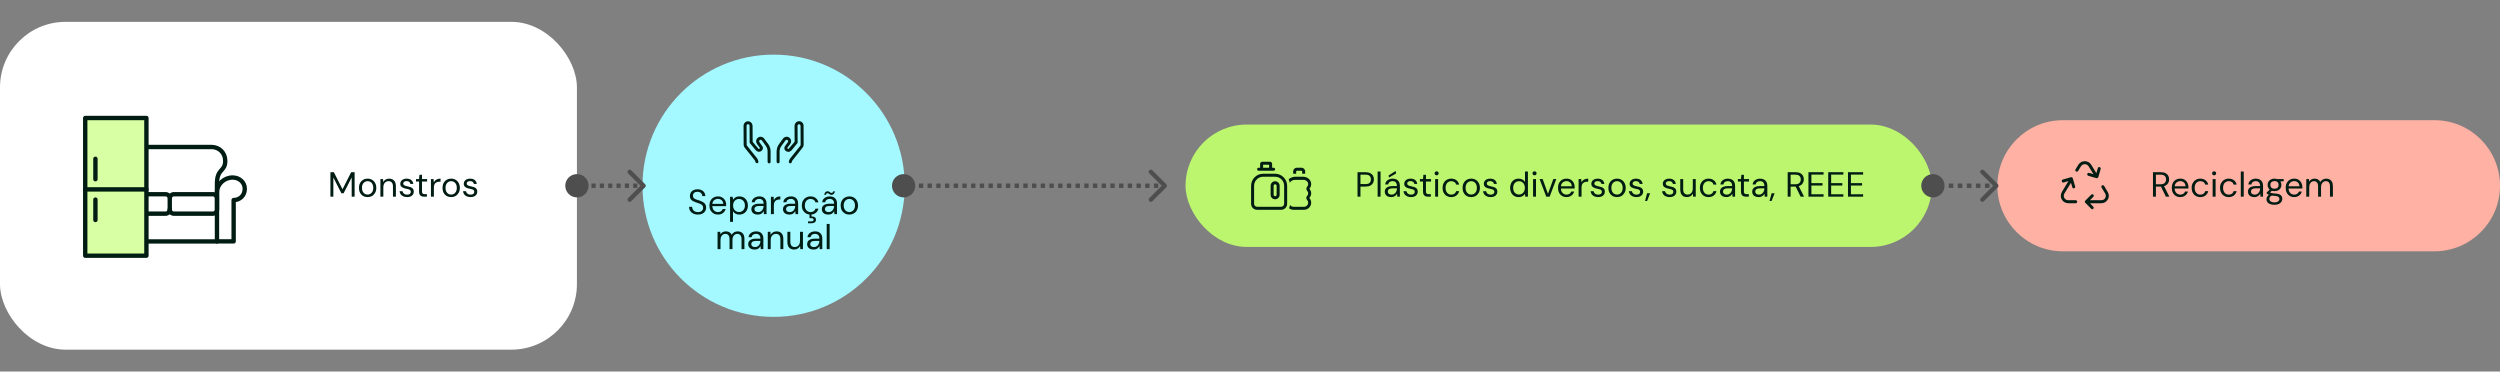 <svg width="1144" height="170" viewBox="0 0 1144 170" fill="none" xmlns="http://www.w3.org/2000/svg">
<rect x="0" y="0" width="1144" height="170" fill="#808080" stroke="none"/>
<rect y="10" width="264" height="150" rx="30" fill="white"/>
<path d="M67.502 97.773H75.768C76.817 97.773 77.675 96.915 77.675 95.867C77.675 96.915 78.533 97.773 79.582 97.773H97.411C98.46 97.773 99.318 96.915 99.318 95.867V90.782C99.318 89.733 98.46 88.875 97.411 88.875H79.582C78.533 88.875 77.675 89.733 77.675 90.782C77.675 89.733 76.817 88.875 75.768 88.875H67.502" stroke="#001C13" stroke-width="2" stroke-linecap="round" stroke-linejoin="round"/>
<path d="M106.565 81.248C109.552 81.248 111.999 83.504 111.999 86.301V86.491C111.999 89.288 109.902 91.544 106.914 91.544V110.454H99.287V88.017C99.287 84.267 102.561 81.216 106.565 81.216V81.248Z" stroke="#001C13" stroke-width="2" stroke-linecap="round" stroke-linejoin="round"/>
<path d="M99.29 110.486H67.186" stroke="#001C13" stroke-width="2" stroke-linecap="round" stroke-linejoin="round"/>
<path d="M99.289 90.146V84.107C99.289 76.893 103.071 78.705 103.071 73.62C103.071 69.901 100.275 67.264 96.81 67.264H67" stroke="#001C13" stroke-width="2" stroke-linecap="round" stroke-linejoin="round"/>
<path d="M77.68 91.418V96.502" stroke="#001C13" stroke-width="2" stroke-linecap="round" stroke-linejoin="round"/>
<path d="M67 54H39V117H67V54Z" fill="#D8FFA3" stroke="#001C13" stroke-width="2" stroke-linecap="round" stroke-linejoin="round"/>
<path d="M39 86.667H67" stroke="#001C13" stroke-width="2" stroke-linecap="round" stroke-linejoin="round"/>
<path d="M43.667 72.667V82.001" stroke="#001C13" stroke-width="2" stroke-linecap="round" stroke-linejoin="round"/>
<path d="M43.667 91.333V100.666" stroke="#001C13" stroke-width="2" stroke-linecap="round" stroke-linejoin="round"/>
<path d="M151.2 90V78.8H152.768L156.736 86.624L160.688 78.8H162.272V90H160.928V81.2L157.232 88.432H156.224L152.544 81.232V90H151.2ZM168.189 90.192C167.442 90.192 166.77 90.021 166.173 89.68C165.575 89.328 165.106 88.837 164.765 88.208C164.423 87.568 164.253 86.827 164.253 85.984C164.253 85.12 164.423 84.373 164.765 83.744C165.117 83.104 165.591 82.613 166.189 82.272C166.797 81.92 167.474 81.744 168.221 81.744C168.989 81.744 169.666 81.92 170.253 82.272C170.85 82.613 171.319 83.104 171.661 83.744C172.013 84.373 172.189 85.115 172.189 85.968C172.189 86.821 172.013 87.568 171.661 88.208C171.309 88.837 170.834 89.328 170.237 89.68C169.639 90.021 168.957 90.192 168.189 90.192ZM168.205 89.04C168.663 89.04 169.09 88.928 169.485 88.704C169.879 88.469 170.199 88.123 170.445 87.664C170.69 87.205 170.813 86.64 170.813 85.968C170.813 85.285 170.69 84.72 170.445 84.272C170.21 83.813 169.895 83.472 169.501 83.248C169.117 83.013 168.69 82.896 168.221 82.896C167.773 82.896 167.346 83.013 166.941 83.248C166.546 83.472 166.226 83.813 165.981 84.272C165.746 84.72 165.629 85.285 165.629 85.968C165.629 86.64 165.746 87.205 165.981 87.664C166.226 88.123 166.541 88.469 166.925 88.704C167.319 88.928 167.746 89.04 168.205 89.04ZM174.073 90V81.936H175.289L175.353 83.344C175.609 82.843 175.972 82.453 176.441 82.176C176.921 81.888 177.465 81.744 178.073 81.744C178.702 81.744 179.246 81.872 179.705 82.128C180.164 82.373 180.521 82.752 180.777 83.264C181.033 83.765 181.161 84.405 181.161 85.184V90H179.817V85.328C179.817 84.517 179.636 83.909 179.273 83.504C178.921 83.099 178.42 82.896 177.769 82.896C177.321 82.896 176.921 83.008 176.569 83.232C176.217 83.445 175.934 83.76 175.721 84.176C175.518 84.581 175.417 85.088 175.417 85.696V90H174.073ZM186.301 90.192C185.639 90.192 185.058 90.08 184.557 89.856C184.055 89.632 183.655 89.323 183.357 88.928C183.069 88.523 182.893 88.048 182.829 87.504H184.205C184.258 87.781 184.37 88.037 184.541 88.272C184.711 88.507 184.941 88.699 185.229 88.848C185.527 88.987 185.89 89.056 186.317 89.056C186.69 89.056 186.999 89.003 187.245 88.896C187.49 88.779 187.671 88.624 187.789 88.432C187.917 88.24 187.981 88.032 187.981 87.808C187.981 87.477 187.901 87.227 187.741 87.056C187.591 86.885 187.367 86.752 187.069 86.656C186.77 86.549 186.407 86.459 185.981 86.384C185.629 86.32 185.282 86.235 184.941 86.128C184.599 86.021 184.295 85.883 184.029 85.712C183.762 85.531 183.549 85.312 183.389 85.056C183.239 84.8 183.165 84.485 183.165 84.112C183.165 83.653 183.282 83.248 183.517 82.896C183.762 82.533 184.103 82.251 184.541 82.048C184.978 81.845 185.49 81.744 186.077 81.744C186.941 81.744 187.639 81.952 188.173 82.368C188.706 82.784 189.021 83.387 189.117 84.176H187.789C187.735 83.771 187.559 83.456 187.261 83.232C186.973 82.997 186.573 82.88 186.061 82.88C185.559 82.88 185.175 82.981 184.909 83.184C184.653 83.387 184.525 83.653 184.525 83.984C184.525 84.197 184.594 84.389 184.733 84.56C184.882 84.72 185.101 84.859 185.389 84.976C185.677 85.093 186.023 85.189 186.429 85.264C186.962 85.36 187.447 85.488 187.885 85.648C188.322 85.808 188.674 86.048 188.941 86.368C189.218 86.677 189.357 87.12 189.357 87.696C189.357 88.197 189.229 88.635 188.973 89.008C188.727 89.381 188.375 89.675 187.917 89.888C187.458 90.091 186.919 90.192 186.301 90.192ZM194.101 90C193.621 90 193.205 89.925 192.853 89.776C192.501 89.627 192.229 89.376 192.037 89.024C191.855 88.661 191.765 88.176 191.765 87.568V83.072H190.357V81.936H191.765L191.941 79.984H193.109V81.936H195.445V83.072H193.109V87.568C193.109 88.069 193.21 88.411 193.413 88.592C193.615 88.763 193.973 88.848 194.485 88.848H195.349V90H194.101ZM197.198 90V81.936H198.414L198.51 83.472C198.691 83.109 198.921 82.8 199.198 82.544C199.486 82.288 199.827 82.091 200.222 81.952C200.627 81.813 201.086 81.744 201.598 81.744V83.152H201.102C200.761 83.152 200.435 83.2 200.126 83.296C199.817 83.381 199.539 83.525 199.294 83.728C199.059 83.931 198.873 84.208 198.734 84.56C198.606 84.901 198.542 85.328 198.542 85.84V90H197.198ZM206.423 90.192C205.676 90.192 205.004 90.021 204.407 89.68C203.81 89.328 203.34 88.837 202.999 88.208C202.658 87.568 202.487 86.827 202.487 85.984C202.487 85.12 202.658 84.373 202.999 83.744C203.351 83.104 203.826 82.613 204.423 82.272C205.031 81.92 205.708 81.744 206.455 81.744C207.223 81.744 207.9 81.92 208.487 82.272C209.084 82.613 209.554 83.104 209.895 83.744C210.247 84.373 210.423 85.115 210.423 85.968C210.423 86.821 210.247 87.568 209.895 88.208C209.543 88.837 209.068 89.328 208.471 89.68C207.874 90.021 207.191 90.192 206.423 90.192ZM206.439 89.04C206.898 89.04 207.324 88.928 207.719 88.704C208.114 88.469 208.434 88.123 208.679 87.664C208.924 87.205 209.047 86.64 209.047 85.968C209.047 85.285 208.924 84.72 208.679 84.272C208.444 83.813 208.13 83.472 207.735 83.248C207.351 83.013 206.924 82.896 206.455 82.896C206.007 82.896 205.58 83.013 205.175 83.248C204.78 83.472 204.46 83.813 204.215 84.272C203.98 84.72 203.863 85.285 203.863 85.968C203.863 86.64 203.98 87.205 204.215 87.664C204.46 88.123 204.775 88.469 205.159 88.704C205.554 88.928 205.98 89.04 206.439 89.04ZM215.348 90.192C214.686 90.192 214.105 90.08 213.604 89.856C213.102 89.632 212.702 89.323 212.404 88.928C212.116 88.523 211.94 88.048 211.876 87.504H213.252C213.305 87.781 213.417 88.037 213.588 88.272C213.758 88.507 213.988 88.699 214.276 88.848C214.574 88.987 214.937 89.056 215.364 89.056C215.737 89.056 216.046 89.003 216.292 88.896C216.537 88.779 216.718 88.624 216.836 88.432C216.964 88.24 217.028 88.032 217.028 87.808C217.028 87.477 216.948 87.227 216.788 87.056C216.638 86.885 216.414 86.752 216.116 86.656C215.817 86.549 215.454 86.459 215.028 86.384C214.676 86.32 214.329 86.235 213.988 86.128C213.646 86.021 213.342 85.883 213.076 85.712C212.809 85.531 212.596 85.312 212.436 85.056C212.286 84.8 212.212 84.485 212.212 84.112C212.212 83.653 212.329 83.248 212.564 82.896C212.809 82.533 213.15 82.251 213.588 82.048C214.025 81.845 214.537 81.744 215.124 81.744C215.988 81.744 216.686 81.952 217.22 82.368C217.753 82.784 218.068 83.387 218.164 84.176H216.836C216.782 83.771 216.606 83.456 216.308 83.232C216.02 82.997 215.62 82.88 215.108 82.88C214.606 82.88 214.222 82.981 213.956 83.184C213.7 83.387 213.572 83.653 213.572 83.984C213.572 84.197 213.641 84.389 213.78 84.56C213.929 84.72 214.148 84.859 214.436 84.976C214.724 85.093 215.07 85.189 215.476 85.264C216.009 85.36 216.494 85.488 216.932 85.648C217.369 85.808 217.721 86.048 217.988 86.368C218.265 86.677 218.404 87.12 218.404 87.696C218.404 88.197 218.276 88.635 218.02 89.008C217.774 89.381 217.422 89.675 216.964 89.888C216.505 90.091 215.966 90.192 215.348 90.192Z" fill="#001C13"/>
<path d="M294 85C294 51.863 320.863 25 354 25C387.137 25 414 51.863 414 85C414 118.137 387.137 145 354 145C320.863 145 294 118.137 294 85Z" fill="#A3F9FF"/>
<path d="M349.703 63.449L351.551 65.941C352.267 66.944 352.625 68.047 352.625 69.25V74.062C352.596 74.492 352.367 74.721 351.938 74.75C351.536 74.721 351.307 74.492 351.25 74.062V69.25C351.25 68.333 350.978 67.503 350.434 66.758L348.629 64.266C348.342 63.95 348.013 63.893 347.641 64.094C347.326 64.409 347.283 64.724 347.512 65.039L348.801 66.844C348.801 66.844 348.815 66.844 348.844 66.844C348.844 66.844 348.844 66.858 348.844 66.887C349.188 67.46 349.202 68.004 348.887 68.519C348.6 69.035 348.156 69.336 347.555 69.422C346.953 69.537 346.366 69.293 345.793 68.691L343.043 65.34L343 57.562C342.943 57.075 342.714 56.832 342.312 56.832C341.911 56.832 341.682 57.061 341.625 57.52L341.668 66.242C341.668 66.414 341.711 66.543 341.797 66.629L346.395 72.387C346.71 72.816 346.924 73.318 347.039 73.891C347.096 74.378 346.882 74.65 346.395 74.707C346.051 74.678 345.822 74.507 345.707 74.191C345.65 73.819 345.521 73.504 345.32 73.246L340.723 67.488C340.436 67.116 340.293 66.686 340.293 66.199L340.25 57.52C340.279 56.947 340.479 56.474 340.852 56.102C341.253 55.7 341.754 55.5 342.355 55.5C342.928 55.529 343.401 55.743 343.773 56.145C344.146 56.574 344.346 57.075 344.375 57.648L344.418 64.91L347.039 68.047C347.24 68.219 347.411 68.233 347.555 68.09C347.727 67.975 347.755 67.803 347.641 67.574L346.438 65.898C346.122 65.497 345.979 65.053 346.008 64.566C346.008 64.079 346.18 63.65 346.523 63.277C347.096 62.704 347.684 62.475 348.285 62.59C348.915 62.704 349.388 62.991 349.703 63.449ZM367.707 57.52L367.75 66.242C367.75 66.729 367.592 67.159 367.277 67.531L362.723 73.289C362.522 73.547 362.379 73.848 362.293 74.191C362.207 74.535 361.992 74.721 361.648 74.75C361.161 74.664 360.932 74.378 360.961 73.891C361.076 73.318 361.305 72.831 361.648 72.43L366.246 66.672C366.332 66.557 366.375 66.414 366.375 66.242L366.332 57.562C366.275 57.104 366.046 56.875 365.645 56.875C365.243 56.875 365.014 57.118 364.957 57.605L365 65.383L362.25 68.734C361.677 69.336 361.09 69.579 360.488 69.465C359.887 69.35 359.428 69.049 359.113 68.562C358.827 68.047 358.855 67.488 359.199 66.887L360.531 65.039C360.76 64.695 360.703 64.38 360.359 64.094C360.016 63.865 359.701 63.922 359.414 64.266L357.609 66.758C357.036 67.503 356.75 68.333 356.75 69.25V74.062C356.721 74.463 356.492 74.693 356.062 74.75C355.661 74.693 355.432 74.463 355.375 74.062V69.25C355.404 68.018 355.776 66.915 356.492 65.941L358.297 63.449C358.641 62.991 359.113 62.704 359.715 62.59C360.345 62.475 360.947 62.704 361.52 63.277C361.835 63.65 362.007 64.079 362.035 64.566C362.035 65.053 361.892 65.497 361.605 65.898L360.359 67.531C360.245 67.76 360.273 67.932 360.445 68.047C360.617 68.19 360.789 68.176 360.961 68.004L363.625 64.867L363.582 57.605C363.611 57.033 363.811 56.531 364.184 56.102C364.585 55.7 365.072 55.486 365.645 55.457C366.217 55.457 366.704 55.658 367.105 56.059C367.507 56.46 367.707 56.947 367.707 57.52Z" fill="#001C13"/>
<path d="M319.361 98.192C318.54 98.192 317.825 98.043 317.217 97.744C316.609 97.445 316.14 97.029 315.809 96.496C315.479 95.963 315.313 95.344 315.313 94.64H316.721C316.721 95.077 316.823 95.483 317.025 95.856C317.228 96.219 317.521 96.512 317.905 96.736C318.3 96.949 318.785 97.056 319.361 97.056C320.119 97.056 320.705 96.875 321.121 96.512C321.537 96.149 321.745 95.696 321.745 95.152C321.745 94.704 321.649 94.347 321.457 94.08C321.265 93.803 321.004 93.579 320.673 93.408C320.353 93.237 319.98 93.088 319.553 92.96C319.137 92.832 318.7 92.688 318.241 92.528C317.377 92.229 316.737 91.861 316.321 91.424C315.905 90.976 315.697 90.395 315.697 89.68C315.687 89.083 315.825 88.555 316.113 88.096C316.401 87.627 316.807 87.264 317.329 87.008C317.863 86.741 318.492 86.608 319.217 86.608C319.932 86.608 320.551 86.741 321.073 87.008C321.607 87.275 322.017 87.643 322.305 88.112C322.604 88.581 322.759 89.115 322.769 89.712H321.361C321.361 89.403 321.281 89.099 321.121 88.8C320.961 88.491 320.716 88.24 320.385 88.048C320.065 87.856 319.66 87.76 319.169 87.76C318.561 87.749 318.06 87.904 317.665 88.224C317.281 88.544 317.089 88.987 317.089 89.552C317.089 90.032 317.223 90.4 317.489 90.656C317.767 90.912 318.151 91.125 318.641 91.296C319.132 91.456 319.697 91.643 320.337 91.856C320.871 92.048 321.351 92.272 321.777 92.528C322.204 92.784 322.535 93.115 322.769 93.52C323.015 93.925 323.137 94.443 323.137 95.072C323.137 95.605 322.999 96.112 322.721 96.592C322.444 97.061 322.023 97.445 321.457 97.744C320.903 98.043 320.204 98.192 319.361 98.192ZM328.531 98.192C327.774 98.192 327.102 98.021 326.515 97.68C325.929 97.328 325.465 96.843 325.123 96.224C324.793 95.605 324.627 94.875 324.627 94.032C324.627 93.2 324.793 92.475 325.123 91.856C325.454 91.227 325.913 90.741 326.499 90.4C327.097 90.048 327.785 89.872 328.563 89.872C329.331 89.872 329.993 90.048 330.547 90.4C331.113 90.741 331.545 91.195 331.843 91.76C332.142 92.325 332.291 92.933 332.291 93.584C332.291 93.701 332.286 93.819 332.275 93.936C332.275 94.053 332.275 94.187 332.275 94.336H325.955C325.987 94.944 326.126 95.451 326.371 95.856C326.627 96.251 326.942 96.549 327.315 96.752C327.699 96.955 328.105 97.056 328.531 97.056C329.086 97.056 329.55 96.928 329.923 96.672C330.297 96.416 330.569 96.069 330.739 95.632H332.067C331.854 96.368 331.443 96.981 330.835 97.472C330.238 97.952 329.47 98.192 328.531 98.192ZM328.531 91.008C327.891 91.008 327.321 91.205 326.819 91.6C326.329 91.984 326.046 92.549 325.971 93.296H330.963C330.931 92.581 330.686 92.021 330.227 91.616C329.769 91.211 329.203 91.008 328.531 91.008ZM334.073 101.52V90.064H335.289L335.417 91.376C335.673 90.992 336.035 90.645 336.505 90.336C336.985 90.027 337.593 89.872 338.329 89.872C339.118 89.872 339.806 90.053 340.393 90.416C340.979 90.779 341.433 91.275 341.753 91.904C342.083 92.533 342.249 93.248 342.249 94.048C342.249 94.848 342.083 95.563 341.753 96.192C341.433 96.811 340.974 97.301 340.377 97.664C339.79 98.016 339.102 98.192 338.313 98.192C337.662 98.192 337.081 98.059 336.569 97.792C336.067 97.525 335.683 97.152 335.417 96.672V101.52H334.073ZM338.169 97.024C338.702 97.024 339.171 96.901 339.577 96.656C339.982 96.4 340.302 96.048 340.537 95.6C340.771 95.152 340.889 94.629 340.889 94.032C340.889 93.435 340.771 92.912 340.537 92.464C340.302 92.016 339.982 91.669 339.577 91.424C339.171 91.168 338.702 91.04 338.169 91.04C337.635 91.04 337.166 91.168 336.761 91.424C336.355 91.669 336.035 92.016 335.801 92.464C335.566 92.912 335.449 93.435 335.449 94.032C335.449 94.629 335.566 95.152 335.801 95.6C336.035 96.048 336.355 96.4 336.761 96.656C337.166 96.901 337.635 97.024 338.169 97.024ZM346.76 98.192C346.098 98.192 345.549 98.08 345.112 97.856C344.674 97.632 344.349 97.333 344.136 96.96C343.922 96.587 343.816 96.181 343.816 95.744C343.816 94.933 344.125 94.309 344.744 93.872C345.362 93.435 346.205 93.216 347.272 93.216H349.416V93.12C349.416 92.427 349.234 91.904 348.872 91.552C348.509 91.189 348.024 91.008 347.416 91.008C346.893 91.008 346.44 91.141 346.056 91.408C345.682 91.664 345.448 92.043 345.352 92.544H343.976C344.029 91.968 344.221 91.483 344.552 91.088C344.893 90.693 345.314 90.395 345.816 90.192C346.317 89.979 346.85 89.872 347.416 89.872C348.525 89.872 349.357 90.171 349.912 90.768C350.477 91.355 350.76 92.139 350.76 93.12V98H349.56L349.48 96.576C349.256 97.024 348.925 97.408 348.488 97.728C348.061 98.037 347.485 98.192 346.76 98.192ZM346.968 97.056C347.48 97.056 347.917 96.923 348.28 96.656C348.653 96.389 348.936 96.043 349.128 95.616C349.32 95.189 349.416 94.741 349.416 94.272V94.256H347.384C346.594 94.256 346.034 94.395 345.704 94.672C345.384 94.939 345.224 95.275 345.224 95.68C345.224 96.096 345.373 96.432 345.672 96.688C345.981 96.933 346.413 97.056 346.968 97.056ZM352.776 98V90.064H353.992L354.104 91.584C354.349 91.061 354.723 90.645 355.224 90.336C355.725 90.027 356.344 89.872 357.08 89.872V91.28H356.712C356.243 91.28 355.811 91.365 355.416 91.536C355.021 91.696 354.707 91.973 354.472 92.368C354.237 92.763 354.12 93.307 354.12 94V98H352.776ZM361.228 98.192C360.567 98.192 360.018 98.08 359.58 97.856C359.143 97.632 358.818 97.333 358.604 96.96C358.391 96.587 358.284 96.181 358.284 95.744C358.284 94.933 358.594 94.309 359.212 93.872C359.831 93.435 360.674 93.216 361.74 93.216H363.884V93.12C363.884 92.427 363.703 91.904 363.34 91.552C362.978 91.189 362.492 91.008 361.884 91.008C361.362 91.008 360.908 91.141 360.524 91.408C360.151 91.664 359.916 92.043 359.82 92.544H358.444C358.498 91.968 358.69 91.483 359.02 91.088C359.362 90.693 359.783 90.395 360.284 90.192C360.786 89.979 361.319 89.872 361.884 89.872C362.994 89.872 363.826 90.171 364.38 90.768C364.946 91.355 365.228 92.139 365.228 93.12V98H364.028L363.948 96.576C363.724 97.024 363.394 97.408 362.956 97.728C362.53 98.037 361.954 98.192 361.228 98.192ZM361.436 97.056C361.948 97.056 362.386 96.923 362.748 96.656C363.122 96.389 363.404 96.043 363.596 95.616C363.788 95.189 363.884 94.741 363.884 94.272V94.256H361.852C361.063 94.256 360.503 94.395 360.172 94.672C359.852 94.939 359.692 95.275 359.692 95.68C359.692 96.096 359.842 96.432 360.14 96.688C360.45 96.933 360.882 97.056 361.436 97.056ZM370.893 98.192C370.135 98.192 369.453 98.021 368.845 97.68C368.247 97.328 367.773 96.843 367.421 96.224C367.079 95.595 366.909 94.864 366.909 94.032C366.909 93.2 367.079 92.475 367.421 91.856C367.773 91.227 368.247 90.741 368.845 90.4C369.453 90.048 370.135 89.872 370.893 89.872C371.831 89.872 372.621 90.117 373.261 90.608C373.911 91.099 374.322 91.755 374.493 92.576H373.117C373.01 92.085 372.749 91.707 372.333 91.44C371.917 91.163 371.431 91.024 370.877 91.024C370.429 91.024 370.007 91.136 369.613 91.36C369.218 91.584 368.898 91.92 368.653 92.368C368.407 92.816 368.285 93.371 368.285 94.032C368.285 94.693 368.407 95.248 368.653 95.696C368.898 96.144 369.218 96.485 369.613 96.72C370.007 96.944 370.429 97.056 370.877 97.056C371.431 97.056 371.917 96.923 372.333 96.656C372.749 96.379 373.01 95.989 373.117 95.488H374.493C374.333 96.288 373.927 96.939 373.277 97.44C372.626 97.941 371.831 98.192 370.893 98.192ZM369.741 102.16V101.312H371.213C371.938 101.312 372.301 101.056 372.301 100.544C372.301 100.064 371.938 99.824 371.213 99.824H370.429V97.904H371.325V99.024C371.933 99.013 372.429 99.136 372.813 99.392C373.197 99.648 373.389 100.037 373.389 100.56C373.389 101.061 373.207 101.451 372.845 101.728C372.482 102.016 372.023 102.16 371.469 102.16H369.741ZM379.01 98.192C378.348 98.192 377.799 98.08 377.362 97.856C376.924 97.632 376.599 97.333 376.386 96.96C376.172 96.587 376.066 96.181 376.066 95.744C376.066 94.933 376.375 94.309 376.994 93.872C377.612 93.435 378.455 93.216 379.522 93.216H381.666V93.12C381.666 92.427 381.484 91.904 381.122 91.552C380.759 91.189 380.274 91.008 379.666 91.008C379.143 91.008 378.69 91.141 378.306 91.408C377.932 91.664 377.698 92.043 377.602 92.544H376.226C376.279 91.968 376.471 91.483 376.802 91.088C377.143 90.693 377.564 90.395 378.066 90.192C378.567 89.979 379.1 89.872 379.666 89.872C380.775 89.872 381.607 90.171 382.162 90.768C382.727 91.355 383.01 92.139 383.01 93.12V98H381.81L381.73 96.576C381.506 97.024 381.175 97.408 380.738 97.728C380.311 98.037 379.735 98.192 379.01 98.192ZM379.218 97.056C379.73 97.056 380.167 96.923 380.53 96.656C380.903 96.389 381.186 96.043 381.378 95.616C381.57 95.189 381.666 94.741 381.666 94.272V94.256H379.634C378.844 94.256 378.284 94.395 377.954 94.672C377.634 94.939 377.474 95.275 377.474 95.68C377.474 96.096 377.623 96.432 377.922 96.688C378.231 96.933 378.663 97.056 379.218 97.056ZM380.482 89.168C380.194 89.168 379.954 89.104 379.762 88.976C379.58 88.848 379.404 88.725 379.234 88.608C379.063 88.48 378.871 88.416 378.658 88.416C378.263 88.416 378.034 88.656 377.97 89.136H377.186C377.26 88.592 377.431 88.187 377.698 87.92C377.975 87.653 378.311 87.52 378.706 87.52C378.994 87.52 379.228 87.584 379.41 87.712C379.602 87.84 379.783 87.968 379.954 88.096C380.124 88.213 380.322 88.272 380.546 88.272C380.727 88.272 380.882 88.213 381.01 88.096C381.138 87.979 381.218 87.797 381.25 87.552H382.018C381.964 88.075 381.794 88.475 381.506 88.752C381.228 89.029 380.887 89.168 380.482 89.168ZM388.642 98.192C387.895 98.192 387.223 98.021 386.626 97.68C386.029 97.339 385.554 96.859 385.202 96.24C384.861 95.611 384.69 94.875 384.69 94.032C384.69 93.189 384.866 92.459 385.218 91.84C385.57 91.211 386.045 90.725 386.642 90.384C387.25 90.043 387.927 89.872 388.674 89.872C389.421 89.872 390.093 90.043 390.69 90.384C391.287 90.725 391.757 91.211 392.098 91.84C392.45 92.459 392.626 93.189 392.626 94.032C392.626 94.875 392.45 95.611 392.098 96.24C391.746 96.859 391.266 97.339 390.658 97.68C390.061 98.021 389.389 98.192 388.642 98.192ZM388.642 97.04C389.101 97.04 389.527 96.928 389.922 96.704C390.317 96.48 390.637 96.144 390.882 95.696C391.127 95.248 391.25 94.693 391.25 94.032C391.25 93.371 391.127 92.816 390.882 92.368C390.647 91.92 390.333 91.584 389.938 91.36C389.543 91.136 389.122 91.024 388.674 91.024C388.215 91.024 387.789 91.136 387.394 91.36C386.999 91.584 386.679 91.92 386.434 92.368C386.189 92.816 386.066 93.371 386.066 94.032C386.066 94.693 386.189 95.248 386.434 95.696C386.679 96.144 386.994 96.48 387.378 96.704C387.773 96.928 388.194 97.04 388.642 97.04ZM328.362 114V106.064H329.578L329.674 107.216C329.93 106.789 330.271 106.459 330.698 106.224C331.124 105.989 331.604 105.872 332.138 105.872C332.767 105.872 333.306 106 333.754 106.256C334.212 106.512 334.564 106.901 334.81 107.424C335.087 106.944 335.466 106.565 335.946 106.288C336.436 106.011 336.964 105.872 337.53 105.872C338.479 105.872 339.236 106.16 339.802 106.736C340.367 107.301 340.65 108.176 340.65 109.36V114H339.322V109.504C339.322 108.683 339.156 108.064 338.826 107.648C338.495 107.232 338.02 107.024 337.402 107.024C336.762 107.024 336.228 107.275 335.802 107.776C335.386 108.267 335.178 108.971 335.178 109.888V114H333.834V109.504C333.834 108.683 333.668 108.064 333.338 107.648C333.007 107.232 332.532 107.024 331.914 107.024C331.284 107.024 330.756 107.275 330.33 107.776C329.914 108.267 329.706 108.971 329.706 109.888V114H328.362ZM345.314 114.192C344.653 114.192 344.104 114.08 343.666 113.856C343.229 113.632 342.904 113.333 342.69 112.96C342.477 112.587 342.37 112.181 342.37 111.744C342.37 110.933 342.68 110.309 343.298 109.872C343.917 109.435 344.76 109.216 345.826 109.216H347.97V109.12C347.97 108.427 347.789 107.904 347.426 107.552C347.064 107.189 346.578 107.008 345.97 107.008C345.448 107.008 344.994 107.141 344.61 107.408C344.237 107.664 344.002 108.043 343.906 108.544H342.53C342.584 107.968 342.776 107.483 343.106 107.088C343.448 106.693 343.869 106.395 344.37 106.192C344.872 105.979 345.405 105.872 345.97 105.872C347.08 105.872 347.912 106.171 348.466 106.768C349.032 107.355 349.314 108.139 349.314 109.12V114H348.114L348.034 112.576C347.81 113.024 347.48 113.408 347.042 113.728C346.616 114.037 346.04 114.192 345.314 114.192ZM345.522 113.056C346.034 113.056 346.472 112.923 346.834 112.656C347.208 112.389 347.49 112.043 347.682 111.616C347.874 111.189 347.97 110.741 347.97 110.272V110.256H345.938C345.149 110.256 344.589 110.395 344.258 110.672C343.938 110.939 343.778 111.275 343.778 111.68C343.778 112.096 343.928 112.432 344.226 112.688C344.536 112.933 344.968 113.056 345.522 113.056ZM351.331 114V106.064H352.547L352.627 107.488C352.883 106.987 353.251 106.592 353.731 106.304C354.211 106.016 354.755 105.872 355.363 105.872C356.301 105.872 357.048 106.16 357.603 106.736C358.168 107.301 358.451 108.176 358.451 109.36V114H357.107V109.504C357.107 107.851 356.424 107.024 355.059 107.024C354.376 107.024 353.805 107.275 353.347 107.776C352.899 108.267 352.675 108.971 352.675 109.888V114H351.331ZM363.383 114.192C362.444 114.192 361.697 113.909 361.143 113.344C360.588 112.768 360.311 111.888 360.311 110.704V106.064H361.655V110.56C361.655 112.213 362.332 113.04 363.687 113.04C364.38 113.04 364.951 112.795 365.399 112.304C365.857 111.803 366.087 111.093 366.087 110.176V106.064H367.431V114H366.215L366.119 112.576C365.873 113.077 365.505 113.472 365.015 113.76C364.535 114.048 363.991 114.192 363.383 114.192ZM372.283 114.192C371.622 114.192 371.072 114.08 370.635 113.856C370.198 113.632 369.872 113.333 369.659 112.96C369.446 112.587 369.339 112.181 369.339 111.744C369.339 110.933 369.648 110.309 370.267 109.872C370.886 109.435 371.728 109.216 372.795 109.216H374.939V109.12C374.939 108.427 374.758 107.904 374.395 107.552C374.032 107.189 373.547 107.008 372.939 107.008C372.416 107.008 371.963 107.141 371.579 107.408C371.206 107.664 370.971 108.043 370.875 108.544H369.499C369.552 107.968 369.744 107.483 370.075 107.088C370.416 106.693 370.838 106.395 371.339 106.192C371.84 105.979 372.374 105.872 372.939 105.872C374.048 105.872 374.88 106.171 375.435 106.768C376 107.355 376.283 108.139 376.283 109.12V114H375.083L375.003 112.576C374.779 113.024 374.448 113.408 374.011 113.728C373.584 114.037 373.008 114.192 372.283 114.192ZM372.491 113.056C373.003 113.056 373.44 112.923 373.803 112.656C374.176 112.389 374.459 112.043 374.651 111.616C374.843 111.189 374.939 110.741 374.939 110.272V110.256H372.907C372.118 110.256 371.558 110.395 371.227 110.672C370.907 110.939 370.747 111.275 370.747 111.68C370.747 112.096 370.896 112.432 371.195 112.688C371.504 112.933 371.936 113.056 372.491 113.056ZM378.299 114V102.48H379.643V114H378.299Z" fill="#001C13"/>
<rect x="542.5" y="57" width="341.5" height="56" rx="28" fill="#BCF56E"/>
<path d="M578 76.75H580.75V75.375H578V76.75ZM576.625 76.75V75.031C576.625 74.473 577.055 74 577.656 74H581.094C581.652 74 582.125 74.473 582.125 75.031V76.75H582.812C583.156 76.75 583.5 77.094 583.5 77.438C583.5 77.824 583.156 78.125 582.812 78.125H582.125H580.75H578H576.625H575.938C575.551 78.125 575.25 77.824 575.25 77.438C575.25 77.094 575.551 76.75 575.938 76.75H576.625ZM578 80.875C575.723 80.875 573.875 82.723 573.875 85V93.25C573.875 94.023 574.477 94.625 575.25 94.625H586.25C586.98 94.625 587.625 94.023 587.625 93.25V91.531V91.059V90.156V86.719V85.773V85.344V85C587.625 82.723 585.777 80.875 583.5 80.875H578ZM578 79.5H583.5C586.508 79.5 589 81.992 589 85V93.25C589 94.797 587.754 96 586.25 96H575.25C573.703 96 572.5 94.797 572.5 93.25V85C572.5 81.992 574.949 79.5 578 79.5ZM583.5 82.938C584.617 82.938 585.562 83.883 585.562 85V89.125C585.562 90.285 584.617 91.188 583.5 91.188C582.34 91.188 581.438 90.285 581.438 89.125V85C581.438 83.883 582.34 82.938 583.5 82.938ZM582.812 85V89.125C582.812 89.512 583.113 89.812 583.5 89.812C583.844 89.812 584.188 89.512 584.188 89.125V85C584.188 84.656 583.844 84.312 583.5 84.312C583.113 84.312 582.812 84.656 582.812 85ZM589.859 95.269C590.074 94.797 590.246 94.324 590.332 93.766C590.676 94.281 591.234 94.625 591.922 94.625H596.734C597.766 94.625 598.625 93.809 598.625 92.734C598.625 92.262 598.41 91.832 598.109 91.488C597.637 90.973 597.637 90.156 598.152 89.641C598.41 89.34 598.625 88.91 598.625 88.438C598.625 88.008 598.453 87.621 598.152 87.32C597.68 86.762 597.68 85.988 598.152 85.43C598.41 85.129 598.625 84.699 598.625 84.227C598.625 83.539 598.195 82.894 597.551 82.594L597.336 82.465C597.078 82.336 596.734 82.293 596.434 82.293H592.609C592.266 82.293 591.879 82.379 591.535 82.508L591.105 82.723C590.719 82.894 590.375 83.238 590.203 83.668C590.117 83.109 589.945 82.551 589.688 82.035C589.945 81.82 590.203 81.606 590.547 81.477L590.934 81.262C591.449 81.004 592.051 80.875 592.609 80.875H596.434C596.949 80.875 597.465 81.004 597.938 81.219L598.152 81.305C599.27 81.863 600 82.981 600 84.227C600 85.043 599.656 85.773 599.184 86.375C599.656 86.934 600 87.664 600 88.438C600 89.254 599.656 90.027 599.141 90.586C599.656 91.144 600 91.918 600 92.734C600 94.539 598.539 96 596.734 96H591.922C591.148 96 590.418 95.742 589.859 95.269ZM593.125 78.469V79.5H591.75V78.469C591.75 77.523 592.48 76.75 593.469 76.75H595.531C596.477 76.75 597.25 77.523 597.25 78.469V79.5H595.875V78.469C595.875 78.297 595.703 78.125 595.531 78.125H593.469C593.254 78.125 593.125 78.297 593.125 78.469Z" fill="#001C13"/>
<path d="M621.2 90V78.8H624.864C625.739 78.8 626.459 78.949 627.024 79.248C627.6 79.536 628.021 79.925 628.288 80.416C628.565 80.907 628.704 81.467 628.704 82.096C628.704 82.704 628.565 83.259 628.288 83.76C628.021 84.251 627.605 84.645 627.04 84.944C626.475 85.232 625.749 85.376 624.864 85.376H622.544V90H621.2ZM622.544 84.24H624.832C625.728 84.24 626.368 84.048 626.752 83.664C627.136 83.269 627.328 82.747 627.328 82.096C627.328 81.403 627.136 80.869 626.752 80.496C626.368 80.112 625.728 79.92 624.832 79.92H622.544V84.24ZM630.401 90V78.48H631.745V90H630.401ZM636.588 90.192C635.937 90.192 635.393 90.08 634.956 89.856C634.518 89.621 634.193 89.317 633.98 88.944C633.766 88.56 633.66 88.144 633.66 87.696C633.66 87.152 633.798 86.693 634.076 86.32C634.364 85.936 634.764 85.648 635.276 85.456C635.798 85.253 636.412 85.152 637.116 85.152H639.244C639.244 84.651 639.164 84.235 639.004 83.904C638.854 83.563 638.63 83.307 638.332 83.136C638.044 82.965 637.681 82.88 637.244 82.88C636.732 82.88 636.289 83.008 635.916 83.264C635.542 83.52 635.313 83.899 635.228 84.4H633.852C633.916 83.824 634.108 83.344 634.428 82.96C634.758 82.565 635.174 82.267 635.676 82.064C636.177 81.851 636.7 81.744 637.244 81.744C637.99 81.744 638.609 81.883 639.1 82.16C639.601 82.427 639.974 82.805 640.22 83.296C640.465 83.776 640.588 84.347 640.588 85.008V90H639.388L639.308 88.576C639.201 88.8 639.062 89.013 638.892 89.216C638.732 89.408 638.54 89.579 638.316 89.728C638.102 89.867 637.852 89.979 637.564 90.064C637.276 90.149 636.95 90.192 636.588 90.192ZM636.796 89.056C637.169 89.056 637.505 88.981 637.804 88.832C638.113 88.672 638.374 88.459 638.588 88.192C638.801 87.915 638.961 87.611 639.068 87.28C639.185 86.949 639.244 86.603 639.244 86.24V86.192H637.228C636.705 86.192 636.284 86.256 635.964 86.384C635.644 86.501 635.414 86.672 635.276 86.896C635.137 87.109 635.068 87.355 635.068 87.632C635.068 87.92 635.132 88.171 635.26 88.384C635.398 88.597 635.596 88.763 635.852 88.88C636.118 88.997 636.433 89.056 636.796 89.056ZM635.58 81.248L635.436 80.288L638.652 78.24L638.844 79.392L635.58 81.248ZM645.707 90.192C645.046 90.192 644.464 90.08 643.963 89.856C643.462 89.632 643.062 89.323 642.763 88.928C642.475 88.523 642.299 88.048 642.235 87.504H643.611C643.664 87.781 643.776 88.037 643.947 88.272C644.118 88.507 644.347 88.699 644.635 88.848C644.934 88.987 645.296 89.056 645.723 89.056C646.096 89.056 646.406 89.003 646.651 88.896C646.896 88.779 647.078 88.624 647.195 88.432C647.323 88.24 647.387 88.032 647.387 87.808C647.387 87.477 647.307 87.227 647.147 87.056C646.998 86.885 646.774 86.752 646.475 86.656C646.176 86.549 645.814 86.459 645.387 86.384C645.035 86.32 644.688 86.235 644.347 86.128C644.006 86.021 643.702 85.883 643.435 85.712C643.168 85.531 642.955 85.312 642.795 85.056C642.646 84.8 642.571 84.485 642.571 84.112C642.571 83.653 642.688 83.248 642.923 82.896C643.168 82.533 643.51 82.251 643.947 82.048C644.384 81.845 644.896 81.744 645.483 81.744C646.347 81.744 647.046 81.952 647.579 82.368C648.112 82.784 648.427 83.387 648.523 84.176H647.195C647.142 83.771 646.966 83.456 646.667 83.232C646.379 82.997 645.979 82.88 645.467 82.88C644.966 82.88 644.582 82.981 644.315 83.184C644.059 83.387 643.931 83.653 643.931 83.984C643.931 84.197 644 84.389 644.139 84.56C644.288 84.72 644.507 84.859 644.795 84.976C645.083 85.093 645.43 85.189 645.835 85.264C646.368 85.36 646.854 85.488 647.291 85.648C647.728 85.808 648.08 86.048 648.347 86.368C648.624 86.677 648.763 87.12 648.763 87.696C648.763 88.197 648.635 88.635 648.379 89.008C648.134 89.381 647.782 89.675 647.323 89.888C646.864 90.091 646.326 90.192 645.707 90.192ZM653.507 90C653.027 90 652.611 89.925 652.259 89.776C651.907 89.627 651.635 89.376 651.443 89.024C651.261 88.661 651.171 88.176 651.171 87.568V83.072H649.763V81.936H651.171L651.347 79.984H652.515V81.936H654.851V83.072H652.515V87.568C652.515 88.069 652.616 88.411 652.819 88.592C653.021 88.763 653.379 88.848 653.891 88.848H654.755V90H653.507ZM656.732 90V81.936H658.076V90H656.732ZM657.404 80.224C657.138 80.224 656.914 80.139 656.732 79.968C656.562 79.787 656.476 79.563 656.476 79.296C656.476 79.029 656.562 78.816 656.732 78.656C656.914 78.485 657.138 78.4 657.404 78.4C657.66 78.4 657.879 78.485 658.06 78.656C658.242 78.816 658.332 79.029 658.332 79.296C658.332 79.563 658.242 79.787 658.06 79.968C657.879 80.139 657.66 80.224 657.404 80.224ZM664.08 90.192C663.323 90.192 662.64 90.016 662.032 89.664C661.435 89.312 660.965 88.821 660.624 88.192C660.283 87.552 660.112 86.816 660.112 85.984C660.112 85.131 660.283 84.389 660.624 83.76C660.965 83.131 661.435 82.64 662.032 82.288C662.64 81.925 663.323 81.744 664.08 81.744C665.04 81.744 665.84 81.995 666.48 82.496C667.12 82.987 667.525 83.648 667.696 84.48H666.32C666.213 83.979 665.952 83.589 665.536 83.312C665.12 83.035 664.629 82.896 664.064 82.896C663.605 82.896 663.179 83.013 662.784 83.248C662.4 83.472 662.085 83.813 661.84 84.272C661.605 84.731 661.488 85.296 661.488 85.968C661.488 86.469 661.557 86.917 661.696 87.312C661.835 87.696 662.021 88.016 662.256 88.272C662.491 88.528 662.763 88.725 663.072 88.864C663.392 88.992 663.723 89.056 664.064 89.056C664.448 89.056 664.795 88.997 665.104 88.88C665.413 88.752 665.675 88.565 665.888 88.32C666.101 88.075 666.245 87.787 666.32 87.456H667.696C667.525 88.267 667.115 88.928 666.464 89.44C665.824 89.941 665.029 90.192 664.08 90.192ZM673.204 90.192C672.458 90.192 671.786 90.021 671.188 89.68C670.591 89.328 670.122 88.837 669.78 88.208C669.439 87.568 669.268 86.827 669.268 85.984C669.268 85.12 669.439 84.373 669.78 83.744C670.132 83.104 670.607 82.613 671.204 82.272C671.812 81.92 672.49 81.744 673.236 81.744C674.004 81.744 674.682 81.92 675.268 82.272C675.866 82.613 676.335 83.104 676.676 83.744C677.028 84.373 677.204 85.115 677.204 85.968C677.204 86.821 677.028 87.568 676.676 88.208C676.324 88.837 675.85 89.328 675.252 89.68C674.655 90.021 673.972 90.192 673.204 90.192ZM673.22 89.04C673.679 89.04 674.106 88.928 674.5 88.704C674.895 88.469 675.215 88.123 675.46 87.664C675.706 87.205 675.828 86.64 675.828 85.968C675.828 85.285 675.706 84.72 675.46 84.272C675.226 83.813 674.911 83.472 674.516 83.248C674.132 83.013 673.706 82.896 673.236 82.896C672.788 82.896 672.362 83.013 671.956 83.248C671.562 83.472 671.242 83.813 670.996 84.272C670.762 84.72 670.644 85.285 670.644 85.968C670.644 86.64 670.762 87.205 670.996 87.664C671.242 88.123 671.556 88.469 671.94 88.704C672.335 88.928 672.762 89.04 673.22 89.04ZM682.129 90.192C681.467 90.192 680.886 90.08 680.385 89.856C679.883 89.632 679.483 89.323 679.185 88.928C678.897 88.523 678.721 88.048 678.657 87.504H680.033C680.086 87.781 680.198 88.037 680.369 88.272C680.539 88.507 680.769 88.699 681.057 88.848C681.355 88.987 681.718 89.056 682.145 89.056C682.518 89.056 682.827 89.003 683.073 88.896C683.318 88.779 683.499 88.624 683.617 88.432C683.745 88.24 683.809 88.032 683.809 87.808C683.809 87.477 683.729 87.227 683.569 87.056C683.419 86.885 683.195 86.752 682.897 86.656C682.598 86.549 682.235 86.459 681.809 86.384C681.457 86.32 681.11 86.235 680.769 86.128C680.427 86.021 680.123 85.883 679.857 85.712C679.59 85.531 679.377 85.312 679.217 85.056C679.067 84.8 678.993 84.485 678.993 84.112C678.993 83.653 679.11 83.248 679.345 82.896C679.59 82.533 679.931 82.251 680.369 82.048C680.806 81.845 681.318 81.744 681.905 81.744C682.769 81.744 683.467 81.952 684.001 82.368C684.534 82.784 684.849 83.387 684.945 84.176H683.617C683.563 83.771 683.387 83.456 683.089 83.232C682.801 82.997 682.401 82.88 681.889 82.88C681.387 82.88 681.003 82.981 680.737 83.184C680.481 83.387 680.353 83.653 680.353 83.984C680.353 84.197 680.422 84.389 680.561 84.56C680.71 84.72 680.929 84.859 681.217 84.976C681.505 85.093 681.851 85.189 682.257 85.264C682.79 85.36 683.275 85.488 683.713 85.648C684.15 85.808 684.502 86.048 684.769 86.368C685.046 86.677 685.185 87.12 685.185 87.696C685.185 88.197 685.057 88.635 684.801 89.008C684.555 89.381 684.203 89.675 683.745 89.888C683.286 90.091 682.747 90.192 682.129 90.192ZM694.938 90.192C694.159 90.192 693.471 90.011 692.874 89.648C692.287 89.275 691.834 88.768 691.514 88.128C691.194 87.488 691.034 86.763 691.034 85.952C691.034 85.141 691.194 84.421 691.514 83.792C691.834 83.152 692.287 82.651 692.874 82.288C693.471 81.925 694.165 81.744 694.954 81.744C695.605 81.744 696.175 81.877 696.666 82.144C697.167 82.411 697.557 82.784 697.834 83.264V78.48H699.178V90H697.962L697.834 88.672C697.663 88.939 697.445 89.189 697.178 89.424C696.911 89.648 696.591 89.835 696.218 89.984C695.855 90.123 695.429 90.192 694.938 90.192ZM695.082 89.024C695.615 89.024 696.085 88.896 696.49 88.64C696.895 88.384 697.21 88.032 697.434 87.584C697.669 87.125 697.786 86.587 697.786 85.968C697.786 85.36 697.669 84.827 697.434 84.368C697.21 83.909 696.895 83.552 696.49 83.296C696.085 83.04 695.615 82.912 695.082 82.912C694.57 82.912 694.106 83.04 693.69 83.296C693.285 83.552 692.97 83.909 692.746 84.368C692.522 84.827 692.41 85.36 692.41 85.968C692.41 86.587 692.522 87.125 692.746 87.584C692.97 88.032 693.285 88.384 693.69 88.64C694.106 88.896 694.57 89.024 695.082 89.024ZM701.529 90V81.936H702.873V90H701.529ZM702.201 80.224C701.935 80.224 701.711 80.139 701.529 79.968C701.359 79.787 701.273 79.563 701.273 79.296C701.273 79.029 701.359 78.816 701.529 78.656C701.711 78.485 701.935 78.4 702.201 78.4C702.457 78.4 702.676 78.485 702.857 78.656C703.039 78.816 703.129 79.029 703.129 79.296C703.129 79.563 703.039 79.787 702.857 79.968C702.676 80.139 702.457 80.224 702.201 80.224ZM707.565 90L704.509 81.936H705.917L708.349 88.704L710.797 81.936H712.173L709.117 90H707.565ZM716.812 90.192C716.066 90.192 715.399 90.016 714.812 89.664C714.226 89.312 713.767 88.821 713.436 88.192C713.106 87.552 712.94 86.811 712.94 85.968C712.94 85.115 713.1 84.373 713.42 83.744C713.751 83.115 714.21 82.624 714.796 82.272C715.394 81.92 716.076 81.744 716.844 81.744C717.634 81.744 718.306 81.92 718.86 82.272C719.415 82.624 719.836 83.088 720.124 83.664C720.423 84.229 720.572 84.853 720.572 85.536C720.572 85.643 720.572 85.755 720.572 85.872C720.572 85.989 720.567 86.123 720.556 86.272H713.948V85.232H719.244C719.212 84.496 718.967 83.92 718.508 83.504C718.06 83.088 717.495 82.88 716.812 82.88C716.364 82.88 715.943 82.987 715.548 83.2C715.154 83.403 714.839 83.707 714.604 84.112C714.37 84.507 714.252 85.003 714.252 85.6V86.048C714.252 86.709 714.37 87.264 714.604 87.712C714.85 88.16 715.164 88.496 715.548 88.72C715.943 88.944 716.364 89.056 716.812 89.056C717.378 89.056 717.842 88.933 718.204 88.688C718.578 88.432 718.85 88.085 719.02 87.648H720.348C720.21 88.139 719.98 88.576 719.66 88.96C719.34 89.333 718.94 89.632 718.46 89.856C717.991 90.08 717.442 90.192 716.812 90.192ZM722.37 90V81.936H723.586L723.682 83.472C723.863 83.109 724.093 82.8 724.37 82.544C724.658 82.288 724.999 82.091 725.394 81.952C725.799 81.813 726.258 81.744 726.77 81.744V83.152H726.274C725.933 83.152 725.607 83.2 725.298 83.296C724.989 83.381 724.711 83.525 724.466 83.728C724.231 83.931 724.045 84.208 723.906 84.56C723.778 84.901 723.714 85.328 723.714 85.84V90H722.37ZM731.332 90.192C730.671 90.192 730.089 90.08 729.588 89.856C729.087 89.632 728.687 89.323 728.388 88.928C728.1 88.523 727.924 88.048 727.86 87.504H729.236C729.289 87.781 729.401 88.037 729.572 88.272C729.743 88.507 729.972 88.699 730.26 88.848C730.559 88.987 730.921 89.056 731.348 89.056C731.721 89.056 732.031 89.003 732.276 88.896C732.521 88.779 732.703 88.624 732.82 88.432C732.948 88.24 733.012 88.032 733.012 87.808C733.012 87.477 732.932 87.227 732.772 87.056C732.623 86.885 732.399 86.752 732.1 86.656C731.801 86.549 731.439 86.459 731.012 86.384C730.66 86.32 730.313 86.235 729.972 86.128C729.631 86.021 729.327 85.883 729.06 85.712C728.793 85.531 728.58 85.312 728.42 85.056C728.271 84.8 728.196 84.485 728.196 84.112C728.196 83.653 728.313 83.248 728.548 82.896C728.793 82.533 729.135 82.251 729.572 82.048C730.009 81.845 730.521 81.744 731.108 81.744C731.972 81.744 732.671 81.952 733.204 82.368C733.737 82.784 734.052 83.387 734.148 84.176H732.82C732.767 83.771 732.591 83.456 732.292 83.232C732.004 82.997 731.604 82.88 731.092 82.88C730.591 82.88 730.207 82.981 729.94 83.184C729.684 83.387 729.556 83.653 729.556 83.984C729.556 84.197 729.625 84.389 729.764 84.56C729.913 84.72 730.132 84.859 730.42 84.976C730.708 85.093 731.055 85.189 731.46 85.264C731.993 85.36 732.479 85.488 732.916 85.648C733.353 85.808 733.705 86.048 733.972 86.368C734.249 86.677 734.388 87.12 734.388 87.696C734.388 88.197 734.26 88.635 734.004 89.008C733.759 89.381 733.407 89.675 732.948 89.888C732.489 90.091 731.951 90.192 731.332 90.192ZM739.923 90.192C739.176 90.192 738.504 90.021 737.907 89.68C737.31 89.328 736.84 88.837 736.499 88.208C736.158 87.568 735.987 86.827 735.987 85.984C735.987 85.12 736.158 84.373 736.499 83.744C736.851 83.104 737.326 82.613 737.923 82.272C738.531 81.92 739.208 81.744 739.955 81.744C740.723 81.744 741.4 81.92 741.987 82.272C742.584 82.613 743.054 83.104 743.395 83.744C743.747 84.373 743.923 85.115 743.923 85.968C743.923 86.821 743.747 87.568 743.395 88.208C743.043 88.837 742.568 89.328 741.971 89.68C741.374 90.021 740.691 90.192 739.923 90.192ZM739.939 89.04C740.398 89.04 740.824 88.928 741.219 88.704C741.614 88.469 741.934 88.123 742.179 87.664C742.424 87.205 742.547 86.64 742.547 85.968C742.547 85.285 742.424 84.72 742.179 84.272C741.944 83.813 741.63 83.472 741.235 83.248C740.851 83.013 740.424 82.896 739.955 82.896C739.507 82.896 739.08 83.013 738.675 83.248C738.28 83.472 737.96 83.813 737.715 84.272C737.48 84.72 737.363 85.285 737.363 85.968C737.363 86.64 737.48 87.205 737.715 87.664C737.96 88.123 738.275 88.469 738.659 88.704C739.054 88.928 739.48 89.04 739.939 89.04ZM748.848 90.192C748.186 90.192 747.605 90.08 747.104 89.856C746.602 89.632 746.202 89.323 745.904 88.928C745.616 88.523 745.44 88.048 745.376 87.504H746.752C746.805 87.781 746.917 88.037 747.088 88.272C747.258 88.507 747.488 88.699 747.776 88.848C748.074 88.987 748.437 89.056 748.864 89.056C749.237 89.056 749.546 89.003 749.792 88.896C750.037 88.779 750.218 88.624 750.336 88.432C750.464 88.24 750.528 88.032 750.528 87.808C750.528 87.477 750.448 87.227 750.288 87.056C750.138 86.885 749.914 86.752 749.616 86.656C749.317 86.549 748.954 86.459 748.528 86.384C748.176 86.32 747.829 86.235 747.488 86.128C747.146 86.021 746.842 85.883 746.576 85.712C746.309 85.531 746.096 85.312 745.936 85.056C745.786 84.8 745.712 84.485 745.712 84.112C745.712 83.653 745.829 83.248 746.064 82.896C746.309 82.533 746.65 82.251 747.088 82.048C747.525 81.845 748.037 81.744 748.624 81.744C749.488 81.744 750.186 81.952 750.72 82.368C751.253 82.784 751.568 83.387 751.664 84.176H750.336C750.282 83.771 750.106 83.456 749.808 83.232C749.52 82.997 749.12 82.88 748.608 82.88C748.106 82.88 747.722 82.981 747.456 83.184C747.2 83.387 747.072 83.653 747.072 83.984C747.072 84.197 747.141 84.389 747.28 84.56C747.429 84.72 747.648 84.859 747.936 84.976C748.224 85.093 748.57 85.189 748.976 85.264C749.509 85.36 749.994 85.488 750.432 85.648C750.869 85.808 751.221 86.048 751.488 86.368C751.765 86.677 751.904 87.12 751.904 87.696C751.904 88.197 751.776 88.635 751.52 89.008C751.274 89.381 750.922 89.675 750.464 89.888C750.005 90.091 749.466 90.192 748.848 90.192ZM752.783 91.968L753.711 88.432H755.103L753.711 91.968H752.783ZM764.035 90.192C763.374 90.192 762.792 90.08 762.291 89.856C761.79 89.632 761.39 89.323 761.091 88.928C760.803 88.523 760.627 88.048 760.563 87.504H761.939C761.992 87.781 762.104 88.037 762.275 88.272C762.446 88.507 762.675 88.699 762.963 88.848C763.262 88.987 763.624 89.056 764.051 89.056C764.424 89.056 764.734 89.003 764.979 88.896C765.224 88.779 765.406 88.624 765.523 88.432C765.651 88.24 765.715 88.032 765.715 87.808C765.715 87.477 765.635 87.227 765.475 87.056C765.326 86.885 765.102 86.752 764.803 86.656C764.504 86.549 764.142 86.459 763.715 86.384C763.363 86.32 763.016 86.235 762.675 86.128C762.334 86.021 762.03 85.883 761.763 85.712C761.496 85.531 761.283 85.312 761.123 85.056C760.974 84.8 760.899 84.485 760.899 84.112C760.899 83.653 761.016 83.248 761.251 82.896C761.496 82.533 761.838 82.251 762.275 82.048C762.712 81.845 763.224 81.744 763.811 81.744C764.675 81.744 765.374 81.952 765.907 82.368C766.44 82.784 766.755 83.387 766.851 84.176H765.523C765.47 83.771 765.294 83.456 764.995 83.232C764.707 82.997 764.307 82.88 763.795 82.88C763.294 82.88 762.91 82.981 762.643 83.184C762.387 83.387 762.259 83.653 762.259 83.984C762.259 84.197 762.328 84.389 762.467 84.56C762.616 84.72 762.835 84.859 763.123 84.976C763.411 85.093 763.758 85.189 764.163 85.264C764.696 85.36 765.182 85.488 765.619 85.648C766.056 85.808 766.408 86.048 766.675 86.368C766.952 86.677 767.091 87.12 767.091 87.696C767.091 88.197 766.963 88.635 766.707 89.008C766.462 89.381 766.11 89.675 765.651 89.888C765.192 90.091 764.654 90.192 764.035 90.192ZM771.954 90.192C771.336 90.192 770.792 90.069 770.322 89.824C769.864 89.579 769.506 89.2 769.25 88.688C769.005 88.176 768.882 87.536 768.882 86.768V81.936H770.226V86.624C770.226 87.424 770.402 88.027 770.754 88.432C771.106 88.837 771.602 89.04 772.242 89.04C772.69 89.04 773.096 88.933 773.458 88.72C773.821 88.496 774.104 88.181 774.306 87.776C774.52 87.36 774.626 86.848 774.626 86.24V81.936H775.97V90H774.754L774.674 88.592C774.429 89.093 774.066 89.488 773.586 89.776C773.106 90.053 772.562 90.192 771.954 90.192ZM781.83 90.192C781.073 90.192 780.39 90.016 779.782 89.664C779.185 89.312 778.715 88.821 778.374 88.192C778.033 87.552 777.862 86.816 777.862 85.984C777.862 85.131 778.033 84.389 778.374 83.76C778.715 83.131 779.185 82.64 779.782 82.288C780.39 81.925 781.073 81.744 781.83 81.744C782.79 81.744 783.59 81.995 784.23 82.496C784.87 82.987 785.275 83.648 785.446 84.48H784.07C783.963 83.979 783.702 83.589 783.286 83.312C782.87 83.035 782.379 82.896 781.814 82.896C781.355 82.896 780.929 83.013 780.534 83.248C780.15 83.472 779.835 83.813 779.59 84.272C779.355 84.731 779.238 85.296 779.238 85.968C779.238 86.469 779.307 86.917 779.446 87.312C779.585 87.696 779.771 88.016 780.006 88.272C780.241 88.528 780.513 88.725 780.822 88.864C781.142 88.992 781.473 89.056 781.814 89.056C782.198 89.056 782.545 88.997 782.854 88.88C783.163 88.752 783.425 88.565 783.638 88.32C783.851 88.075 783.995 87.787 784.07 87.456H785.446C785.275 88.267 784.865 88.928 784.214 89.44C783.574 89.941 782.779 90.192 781.83 90.192ZM789.978 90.192C789.328 90.192 788.784 90.08 788.346 89.856C787.909 89.621 787.584 89.317 787.37 88.944C787.157 88.56 787.05 88.144 787.05 87.696C787.05 87.152 787.189 86.693 787.466 86.32C787.754 85.936 788.154 85.648 788.666 85.456C789.189 85.253 789.802 85.152 790.506 85.152H792.634C792.634 84.651 792.554 84.235 792.394 83.904C792.245 83.563 792.021 83.307 791.722 83.136C791.434 82.965 791.072 82.88 790.634 82.88C790.122 82.88 789.68 83.008 789.306 83.264C788.933 83.52 788.704 83.899 788.618 84.4H787.242C787.306 83.824 787.498 83.344 787.818 82.96C788.149 82.565 788.565 82.267 789.066 82.064C789.568 81.851 790.09 81.744 790.634 81.744C791.381 81.744 792 81.883 792.49 82.16C792.992 82.427 793.365 82.805 793.61 83.296C793.856 83.776 793.978 84.347 793.978 85.008V90H792.778L792.698 88.576C792.592 88.8 792.453 89.013 792.282 89.216C792.122 89.408 791.93 89.579 791.706 89.728C791.493 89.867 791.242 89.979 790.954 90.064C790.666 90.149 790.341 90.192 789.978 90.192ZM790.186 89.056C790.56 89.056 790.896 88.981 791.194 88.832C791.504 88.672 791.765 88.459 791.978 88.192C792.192 87.915 792.352 87.611 792.458 87.28C792.576 86.949 792.634 86.603 792.634 86.24V86.192H790.618C790.096 86.192 789.674 86.256 789.354 86.384C789.034 86.501 788.805 86.672 788.666 86.896C788.528 87.109 788.458 87.355 788.458 87.632C788.458 87.92 788.522 88.171 788.65 88.384C788.789 88.597 788.986 88.763 789.242 88.88C789.509 88.997 789.824 89.056 790.186 89.056ZM799.007 90C798.527 90 798.111 89.925 797.759 89.776C797.407 89.627 797.135 89.376 796.943 89.024C796.761 88.661 796.671 88.176 796.671 87.568V83.072H795.263V81.936H796.671L796.847 79.984H798.015V81.936H800.351V83.072H798.015V87.568C798.015 88.069 798.116 88.411 798.319 88.592C798.521 88.763 798.879 88.848 799.391 88.848H800.255V90H799.007ZM804.728 90.192C804.078 90.192 803.534 90.08 803.096 89.856C802.659 89.621 802.334 89.317 802.12 88.944C801.907 88.56 801.8 88.144 801.8 87.696C801.8 87.152 801.939 86.693 802.216 86.32C802.504 85.936 802.904 85.648 803.416 85.456C803.939 85.253 804.552 85.152 805.256 85.152H807.384C807.384 84.651 807.304 84.235 807.144 83.904C806.995 83.563 806.771 83.307 806.472 83.136C806.184 82.965 805.822 82.88 805.384 82.88C804.872 82.88 804.43 83.008 804.056 83.264C803.683 83.52 803.454 83.899 803.368 84.4H801.992C802.056 83.824 802.248 83.344 802.568 82.96C802.899 82.565 803.315 82.267 803.816 82.064C804.318 81.851 804.84 81.744 805.384 81.744C806.131 81.744 806.75 81.883 807.24 82.16C807.742 82.427 808.115 82.805 808.36 83.296C808.606 83.776 808.728 84.347 808.728 85.008V90H807.528L807.448 88.576C807.342 88.8 807.203 89.013 807.032 89.216C806.872 89.408 806.68 89.579 806.456 89.728C806.243 89.867 805.992 89.979 805.704 90.064C805.416 90.149 805.091 90.192 804.728 90.192ZM804.936 89.056C805.31 89.056 805.646 88.981 805.944 88.832C806.254 88.672 806.515 88.459 806.728 88.192C806.942 87.915 807.102 87.611 807.208 87.28C807.326 86.949 807.384 86.603 807.384 86.24V86.192H805.368C804.846 86.192 804.424 86.256 804.104 86.384C803.784 86.501 803.555 86.672 803.416 86.896C803.278 87.109 803.208 87.355 803.208 87.632C803.208 87.92 803.272 88.171 803.4 88.384C803.539 88.597 803.736 88.763 803.992 88.88C804.259 88.997 804.574 89.056 804.936 89.056ZM809.752 91.968L810.68 88.432H812.072L810.68 91.968H809.752ZM818.044 90V78.8H821.66C822.534 78.8 823.249 78.949 823.804 79.248C824.358 79.536 824.769 79.925 825.036 80.416C825.302 80.907 825.436 81.461 825.436 82.08C825.436 82.677 825.297 83.227 825.02 83.728C824.753 84.229 824.337 84.629 823.772 84.928C823.206 85.227 822.481 85.376 821.596 85.376H819.388V90H818.044ZM823.964 90L821.5 84.992H823.004L825.548 90H823.964ZM819.388 84.32H821.564C822.417 84.32 823.041 84.112 823.436 83.696C823.841 83.28 824.044 82.747 824.044 82.096C824.044 81.435 823.846 80.912 823.452 80.528C823.068 80.133 822.433 79.936 821.548 79.936H819.388V84.32ZM827.544 90V78.8H834.472V79.904H828.888V83.808H833.992V84.896H828.888V88.896H834.472V90H827.544ZM836.591 90V78.8H843.519V79.904H837.935V83.808H843.039V84.896H837.935V88.896H843.519V90H836.591ZM845.638 90V78.8H852.566V79.904H846.982V83.808H852.086V84.896H846.982V88.896H852.566V90H845.638Z" fill="#001C13"/>
<path d="M914 85C914 68.431 927.431 55 944 55H1114C1130.57 55 1144 68.431 1144 85C1144 101.569 1130.57 115 1114 115H944C927.431 115 914 101.569 914 85Z" fill="#FFB1A3"/>
<path d="M949.875 91.625C950.276 91.654 950.491 91.883 950.52 92.312C950.491 92.742 950.276 92.971 949.875 93H946.438C945.12 92.971 944.117 92.384 943.43 91.238C942.857 90.092 942.885 88.961 943.516 87.844L946.523 82.859L944.289 83.504C943.888 83.59 943.616 83.432 943.473 83.031C943.387 82.63 943.53 82.344 943.902 82.172L947.641 81.098C947.841 81.04 948.027 81.069 948.199 81.184C948.342 81.269 948.443 81.398 948.5 81.57L949.574 85.309C949.66 85.738 949.503 86.025 949.102 86.168C949.044 86.197 948.987 86.211 948.93 86.211C948.615 86.182 948.4 86.01 948.285 85.695L947.684 83.633L944.676 88.531C944.303 89.219 944.289 89.906 944.633 90.594C945.034 91.253 945.635 91.596 946.438 91.625H949.875ZM964.484 87.844C965.143 88.961 965.172 90.092 964.57 91.238C963.883 92.384 962.88 92.971 961.562 93H956.363L957.867 94.59C958.154 94.905 958.154 95.22 957.867 95.535C957.724 95.678 957.566 95.75 957.395 95.75C957.251 95.75 957.108 95.678 956.965 95.535L954.215 92.785C953.928 92.47 953.928 92.155 954.215 91.84L956.965 89.09C957.28 88.803 957.595 88.803 957.91 89.09C958.197 89.405 958.197 89.72 957.91 90.035L956.363 91.625H961.562C962.365 91.596 962.966 91.253 963.367 90.594C963.711 89.906 963.697 89.219 963.324 88.531L961.648 85.781C961.477 85.409 961.562 85.094 961.906 84.836C962.279 84.664 962.594 84.75 962.852 85.094L964.484 87.844ZM955.762 76.113C955.361 75.483 954.773 75.154 954 75.125C953.227 75.154 952.639 75.483 952.238 76.113L950.949 78.219C950.691 78.562 950.376 78.648 950.004 78.477C949.66 78.219 949.574 77.904 949.746 77.531L951.035 75.426C951.723 74.337 952.711 73.779 954 73.75C955.289 73.779 956.277 74.337 956.965 75.426L959.285 79.25L959.973 76.93C960.116 76.529 960.388 76.371 960.789 76.457C961.19 76.629 961.348 76.915 961.262 77.316L960.188 81.055C960.13 81.227 960.016 81.356 959.844 81.441C959.758 81.499 959.658 81.527 959.543 81.527C959.486 81.527 959.414 81.527 959.328 81.527L955.59 80.453C955.217 80.281 955.06 79.995 955.117 79.594C955.289 79.193 955.576 79.035 955.977 79.121L957.953 79.68L955.762 76.113Z" fill="#001C13"/>
<path d="M985.2 90V78.8H988.816C989.691 78.8 990.405 78.949 990.96 79.248C991.515 79.536 991.925 79.925 992.192 80.416C992.459 80.907 992.592 81.461 992.592 82.08C992.592 82.677 992.453 83.227 992.176 83.728C991.909 84.229 991.493 84.629 990.928 84.928C990.363 85.227 989.637 85.376 988.752 85.376H986.544V90H985.2ZM991.12 90L988.656 84.992H990.16L992.704 90H991.12ZM986.544 84.32H988.72C989.573 84.32 990.197 84.112 990.592 83.696C990.997 83.28 991.2 82.747 991.2 82.096C991.2 81.435 991.003 80.912 990.608 80.528C990.224 80.133 989.589 79.936 988.704 79.936H986.544V84.32ZM997.672 90.192C996.925 90.192 996.258 90.016 995.672 89.664C995.085 89.312 994.626 88.821 994.296 88.192C993.965 87.552 993.8 86.811 993.8 85.968C993.8 85.115 993.96 84.373 994.28 83.744C994.61 83.115 995.069 82.624 995.656 82.272C996.253 81.92 996.936 81.744 997.704 81.744C998.493 81.744 999.165 81.92 999.72 82.272C1000.27 82.624 1000.7 83.088 1000.98 83.664C1001.28 84.229 1001.43 84.853 1001.43 85.536C1001.43 85.643 1001.43 85.755 1001.43 85.872C1001.43 85.989 1001.43 86.123 1001.42 86.272H994.808V85.232H1000.1C1000.07 84.496 999.826 83.92 999.368 83.504C998.92 83.088 998.354 82.88 997.672 82.88C997.224 82.88 996.802 82.987 996.408 83.2C996.013 83.403 995.698 83.707 995.464 84.112C995.229 84.507 995.112 85.003 995.112 85.6V86.048C995.112 86.709 995.229 87.264 995.464 87.712C995.709 88.16 996.024 88.496 996.408 88.72C996.802 88.944 997.224 89.056 997.672 89.056C998.237 89.056 998.701 88.933 999.064 88.688C999.437 88.432 999.709 88.085 999.88 87.648H1001.21C1001.07 88.139 1000.84 88.576 1000.52 88.96C1000.2 89.333 999.8 89.632 999.32 89.856C998.85 90.08 998.301 90.192 997.672 90.192ZM1006.86 90.192C1006.1 90.192 1005.42 90.016 1004.81 89.664C1004.22 89.312 1003.75 88.821 1003.41 88.192C1003.06 87.552 1002.89 86.816 1002.89 85.984C1002.89 85.131 1003.06 84.389 1003.41 83.76C1003.75 83.131 1004.22 82.64 1004.81 82.288C1005.42 81.925 1006.1 81.744 1006.86 81.744C1007.82 81.744 1008.62 81.995 1009.26 82.496C1009.9 82.987 1010.31 83.648 1010.48 84.48H1009.1C1008.99 83.979 1008.73 83.589 1008.32 83.312C1007.9 83.035 1007.41 82.896 1006.85 82.896C1006.39 82.896 1005.96 83.013 1005.57 83.248C1005.18 83.472 1004.87 83.813 1004.62 84.272C1004.39 84.731 1004.27 85.296 1004.27 85.968C1004.27 86.469 1004.34 86.917 1004.48 87.312C1004.62 87.696 1004.8 88.016 1005.04 88.272C1005.27 88.528 1005.54 88.725 1005.85 88.864C1006.17 88.992 1006.5 89.056 1006.85 89.056C1007.23 89.056 1007.58 88.997 1007.89 88.88C1008.19 88.752 1008.46 88.565 1008.67 88.32C1008.88 88.075 1009.03 87.787 1009.1 87.456H1010.48C1010.31 88.267 1009.9 88.928 1009.25 89.44C1008.61 89.941 1007.81 90.192 1006.86 90.192ZM1012.51 90V81.936H1013.86V90H1012.51ZM1013.19 80.224C1012.92 80.224 1012.69 80.139 1012.51 79.968C1012.34 79.787 1012.26 79.563 1012.26 79.296C1012.26 79.029 1012.34 78.816 1012.51 78.656C1012.69 78.485 1012.92 78.4 1013.19 78.4C1013.44 78.4 1013.66 78.485 1013.84 78.656C1014.02 78.816 1014.11 79.029 1014.11 79.296C1014.11 79.563 1014.02 79.787 1013.84 79.968C1013.66 80.139 1013.44 80.224 1013.19 80.224ZM1019.86 90.192C1019.1 90.192 1018.42 90.016 1017.81 89.664C1017.22 89.312 1016.75 88.821 1016.41 88.192C1016.06 87.552 1015.89 86.816 1015.89 85.984C1015.89 85.131 1016.06 84.389 1016.41 83.76C1016.75 83.131 1017.22 82.64 1017.81 82.288C1018.42 81.925 1019.1 81.744 1019.86 81.744C1020.82 81.744 1021.62 81.995 1022.26 82.496C1022.9 82.987 1023.31 83.648 1023.48 84.48H1022.1C1021.99 83.979 1021.73 83.589 1021.32 83.312C1020.9 83.035 1020.41 82.896 1019.85 82.896C1019.39 82.896 1018.96 83.013 1018.57 83.248C1018.18 83.472 1017.87 83.813 1017.62 84.272C1017.39 84.731 1017.27 85.296 1017.27 85.968C1017.27 86.469 1017.34 86.917 1017.48 87.312C1017.62 87.696 1017.8 88.016 1018.04 88.272C1018.27 88.528 1018.54 88.725 1018.85 88.864C1019.17 88.992 1019.5 89.056 1019.85 89.056C1020.23 89.056 1020.58 88.997 1020.89 88.88C1021.19 88.752 1021.46 88.565 1021.67 88.32C1021.88 88.075 1022.03 87.787 1022.1 87.456H1023.48C1023.31 88.267 1022.9 88.928 1022.25 89.44C1021.61 89.941 1020.81 90.192 1019.86 90.192ZM1025.39 90V78.48H1026.73V90H1025.39ZM1031.57 90.192C1030.92 90.192 1030.38 90.08 1029.94 89.856C1029.5 89.621 1029.18 89.317 1028.96 88.944C1028.75 88.56 1028.64 88.144 1028.64 87.696C1028.64 87.152 1028.78 86.693 1029.06 86.32C1029.35 85.936 1029.75 85.648 1030.26 85.456C1030.78 85.253 1031.4 85.152 1032.1 85.152H1034.23C1034.23 84.651 1034.15 84.235 1033.99 83.904C1033.84 83.563 1033.61 83.307 1033.32 83.136C1033.03 82.965 1032.67 82.88 1032.23 82.88C1031.72 82.88 1031.27 83.008 1030.9 83.264C1030.53 83.52 1030.3 83.899 1030.21 84.4H1028.84C1028.9 83.824 1029.09 83.344 1029.41 82.96C1029.74 82.565 1030.16 82.267 1030.66 82.064C1031.16 81.851 1031.68 81.744 1032.23 81.744C1032.97 81.744 1033.59 81.883 1034.08 82.16C1034.59 82.427 1034.96 82.805 1035.2 83.296C1035.45 83.776 1035.57 84.347 1035.57 85.008V90H1034.37L1034.29 88.576C1034.19 88.8 1034.05 89.013 1033.88 89.216C1033.72 89.408 1033.52 89.579 1033.3 89.728C1033.09 89.867 1032.84 89.979 1032.55 90.064C1032.26 90.149 1031.93 90.192 1031.57 90.192ZM1031.78 89.056C1032.15 89.056 1032.49 88.981 1032.79 88.832C1033.1 88.672 1033.36 88.459 1033.57 88.192C1033.79 87.915 1033.95 87.611 1034.05 87.28C1034.17 86.949 1034.23 86.603 1034.23 86.24V86.192H1032.21C1031.69 86.192 1031.27 86.256 1030.95 86.384C1030.63 86.501 1030.4 86.672 1030.26 86.896C1030.12 87.109 1030.05 87.355 1030.05 87.632C1030.05 87.92 1030.12 88.171 1030.24 88.384C1030.38 88.597 1030.58 88.763 1030.84 88.88C1031.1 88.997 1031.42 89.056 1031.78 89.056ZM1040.84 93.712C1040.11 93.712 1039.46 93.616 1038.9 93.424C1038.34 93.243 1037.91 92.96 1037.6 92.576C1037.29 92.192 1037.14 91.717 1037.14 91.152C1037.14 90.907 1037.19 90.645 1037.28 90.368C1037.39 90.091 1037.57 89.819 1037.81 89.552C1038.07 89.285 1038.42 89.045 1038.88 88.832L1039.81 89.376C1039.25 89.611 1038.88 89.877 1038.71 90.176C1038.54 90.485 1038.45 90.768 1038.45 91.024C1038.45 91.376 1038.55 91.669 1038.76 91.904C1038.96 92.139 1039.24 92.315 1039.6 92.432C1039.97 92.549 1040.38 92.608 1040.84 92.608C1041.29 92.608 1041.69 92.539 1042.02 92.4C1042.35 92.272 1042.61 92.091 1042.79 91.856C1042.97 91.632 1043.06 91.36 1043.06 91.04C1043.06 90.667 1042.92 90.352 1042.64 90.096C1042.37 89.851 1041.84 89.707 1041.06 89.664C1040.43 89.621 1039.9 89.563 1039.48 89.488C1039.05 89.413 1038.7 89.328 1038.42 89.232C1038.14 89.125 1037.91 89.008 1037.72 88.88C1037.53 88.752 1037.37 88.619 1037.22 88.48V88.112L1038.77 86.576L1039.94 86.992L1038.34 88.432L1038.55 87.872C1038.66 87.957 1038.78 88.037 1038.88 88.112C1038.99 88.187 1039.13 88.251 1039.32 88.304C1039.5 88.357 1039.75 88.405 1040.07 88.448C1040.4 88.491 1040.83 88.533 1041.36 88.576C1042.1 88.629 1042.69 88.757 1043.12 88.96C1043.57 89.163 1043.89 89.435 1044.08 89.776C1044.29 90.117 1044.39 90.523 1044.39 90.992C1044.39 91.451 1044.26 91.883 1044 92.288C1043.76 92.704 1043.37 93.045 1042.85 93.312C1042.33 93.579 1041.66 93.712 1040.84 93.712ZM1040.82 87.472C1040.15 87.472 1039.57 87.344 1039.09 87.088C1038.62 86.832 1038.26 86.491 1038.02 86.064C1037.77 85.627 1037.65 85.141 1037.65 84.608C1037.65 84.075 1037.77 83.595 1038.02 83.168C1038.28 82.741 1038.64 82.4 1039.11 82.144C1039.58 81.877 1040.15 81.744 1040.82 81.744C1041.49 81.744 1042.06 81.877 1042.53 82.144C1043 82.4 1043.36 82.741 1043.6 83.168C1043.85 83.595 1043.97 84.075 1043.97 84.608C1043.97 85.141 1043.85 85.627 1043.6 86.064C1043.36 86.491 1043 86.832 1042.53 87.088C1042.06 87.344 1041.49 87.472 1040.82 87.472ZM1040.82 86.368C1041.4 86.368 1041.85 86.219 1042.18 85.92C1042.51 85.621 1042.68 85.184 1042.68 84.608C1042.68 84.043 1042.51 83.611 1042.18 83.312C1041.85 83.013 1041.4 82.864 1040.82 82.864C1040.25 82.864 1039.8 83.013 1039.44 83.312C1039.1 83.611 1038.93 84.043 1038.93 84.608C1038.93 85.184 1039.1 85.621 1039.44 85.92C1039.78 86.219 1040.24 86.368 1040.82 86.368ZM1042.13 83.072L1041.73 81.936H1045.03V82.944L1042.13 83.072ZM1049.8 90.192C1049.05 90.192 1048.38 90.016 1047.8 89.664C1047.21 89.312 1046.75 88.821 1046.42 88.192C1046.09 87.552 1045.92 86.811 1045.92 85.968C1045.92 85.115 1046.08 84.373 1046.4 83.744C1046.74 83.115 1047.19 82.624 1047.78 82.272C1048.38 81.92 1049.06 81.744 1049.83 81.744C1050.62 81.744 1051.29 81.92 1051.84 82.272C1052.4 82.624 1052.82 83.088 1053.11 83.664C1053.41 84.229 1053.56 84.853 1053.56 85.536C1053.56 85.643 1053.56 85.755 1053.56 85.872C1053.56 85.989 1053.55 86.123 1053.54 86.272H1046.93V85.232H1052.23C1052.2 84.496 1051.95 83.92 1051.49 83.504C1051.04 83.088 1050.48 82.88 1049.8 82.88C1049.35 82.88 1048.93 82.987 1048.53 83.2C1048.14 83.403 1047.82 83.707 1047.59 84.112C1047.35 84.507 1047.24 85.003 1047.24 85.6V86.048C1047.24 86.709 1047.35 87.264 1047.59 87.712C1047.83 88.16 1048.15 88.496 1048.53 88.72C1048.93 88.944 1049.35 89.056 1049.8 89.056C1050.36 89.056 1050.83 88.933 1051.19 88.688C1051.56 88.432 1051.83 88.085 1052 87.648H1053.33C1053.19 88.139 1052.96 88.576 1052.64 88.96C1052.32 89.333 1051.92 89.632 1051.44 89.856C1050.98 90.08 1050.43 90.192 1049.8 90.192ZM1055.35 90V81.936H1056.57L1056.65 83.088C1056.91 82.672 1057.25 82.347 1057.67 82.112C1058.11 81.867 1058.59 81.744 1059.1 81.744C1059.51 81.744 1059.89 81.803 1060.22 81.92C1060.56 82.027 1060.86 82.197 1061.11 82.432C1061.38 82.656 1061.59 82.944 1061.74 83.296C1062.02 82.805 1062.4 82.427 1062.89 82.16C1063.38 81.883 1063.9 81.744 1064.44 81.744C1065.07 81.744 1065.62 81.872 1066.07 82.128C1066.53 82.373 1066.89 82.752 1067.15 83.264C1067.4 83.765 1067.53 84.405 1067.53 85.184V90H1066.2V85.328C1066.2 84.517 1066.04 83.909 1065.71 83.504C1065.38 83.099 1064.91 82.896 1064.3 82.896C1063.88 82.896 1063.51 83.008 1063.18 83.232C1062.85 83.445 1062.59 83.76 1062.39 84.176C1062.2 84.592 1062.11 85.104 1062.11 85.712V90H1060.76V85.328C1060.76 84.517 1060.6 83.909 1060.27 83.504C1059.94 83.099 1059.47 82.896 1058.87 82.896C1058.47 82.896 1058.1 83.008 1057.77 83.232C1057.44 83.445 1057.18 83.76 1056.99 84.176C1056.79 84.592 1056.7 85.104 1056.7 85.712V90H1055.35Z" fill="#001C13"/>
<path d="M295.207 85.707C295.598 85.317 295.598 84.683 295.207 84.293L288.843 77.929C288.453 77.538 287.819 77.538 287.429 77.929C287.038 78.32 287.038 78.953 287.429 79.343L293.086 85L287.429 90.657C287.038 91.047 287.038 91.68 287.429 92.071C287.819 92.462 288.453 92.462 288.843 92.071L295.207 85.707ZM258.667 85C258.667 87.945 261.054 90.333 264 90.333C266.946 90.333 269.333 87.945 269.333 85C269.333 82.055 266.946 79.667 264 79.667C261.054 79.667 258.667 82.055 258.667 85ZM408.167 85C408.167 87.945 410.554 90.333 413.5 90.333C416.446 90.333 418.833 87.945 418.833 85C418.833 82.055 416.446 79.667 413.5 79.667C410.554 79.667 408.167 82.055 408.167 85ZM533.707 85.707C534.098 85.317 534.098 84.683 533.707 84.293L527.343 77.929C526.953 77.538 526.319 77.538 525.929 77.929C525.538 78.32 525.538 78.953 525.929 79.343L531.586 85L525.929 90.657C525.538 91.047 525.538 91.68 525.929 92.071C526.319 92.462 526.953 92.462 527.343 92.071L533.707 85.707ZM879.167 85C879.167 87.945 881.555 90.333 884.5 90.333C887.445 90.333 889.833 87.945 889.833 85C889.833 82.055 887.445 79.667 884.5 79.667C881.555 79.667 879.167 82.055 879.167 85ZM914.207 85.707C914.598 85.317 914.598 84.683 914.207 84.293L907.843 77.929C907.453 77.538 906.819 77.538 906.429 77.929C906.038 78.32 906.038 78.953 906.429 79.343L912.086 85L906.429 90.657C906.038 91.047 906.038 91.68 906.429 92.071C906.819 92.462 907.453 92.462 907.843 92.071L914.207 85.707ZM264 86H264.953V84H264V86ZM266.859 86H268.766V84H266.859V86ZM270.672 86H272.578V84H270.672V86ZM274.484 86H276.391V84H274.484V86ZM278.297 86H280.203V84H278.297V86ZM282.109 86H284.016V84H282.109V86ZM285.922 86H287.828V84H285.922V86ZM289.734 86H291.641V84H289.734V86ZM293.547 86H294.5V84H293.547V86ZM413.5 86H414.496V84H413.5V86ZM416.488 86H418.479V84H416.488V86ZM420.471 86H422.462V84H420.471V86ZM424.454 86H426.446V84H424.454V86ZM428.438 86H430.429V84H428.438V86ZM432.421 86H434.413V84H432.421V86ZM436.404 86H438.396V84H436.404V86ZM440.387 86H442.379V84H440.387V86ZM444.371 86H446.363V84H444.371V86ZM448.354 86H450.346V84H448.354V86ZM452.337 86H454.329V84H452.337V86ZM456.321 86H458.312V84H456.321V86ZM460.304 86H462.296V84H460.304V86ZM464.287 86H466.279V84H464.287V86ZM468.271 86H470.262V84H468.271V86ZM472.254 86H474.246V84H472.254V86ZM476.237 86H478.229V84H476.237V86ZM480.221 86H482.212V84H480.221V86ZM484.204 86H486.196V84H484.204V86ZM488.187 86H490.179V84H488.187V86ZM492.171 86H494.162V84H492.171V86ZM496.154 86H498.146V84H496.154V86ZM500.137 86H502.129V84H500.137V86ZM504.121 86H506.113V84H504.121V86ZM508.104 86H510.096V84H508.104V86ZM512.088 86H514.079V84H512.088V86ZM516.071 86H518.063V84H516.071V86ZM520.054 86H522.046V84H520.054V86ZM524.038 86H526.029V84H524.038V86ZM528.021 86H530.013V84H528.021V86ZM532.004 86H533V84H532.004V86ZM884.5 86H885.536V84H884.5V86ZM887.607 86H889.679V84H887.607V86ZM891.75 86H893.821V84H891.75V86ZM895.893 86H897.964V84H895.893V86ZM900.036 86H902.107V84H900.036V86ZM904.179 86H906.25V84H904.179V86ZM908.321 86H910.393V84H908.321V86ZM912.464 86H913.5V84H912.464V86Z" fill="#4E4E4E"/>
</svg>
